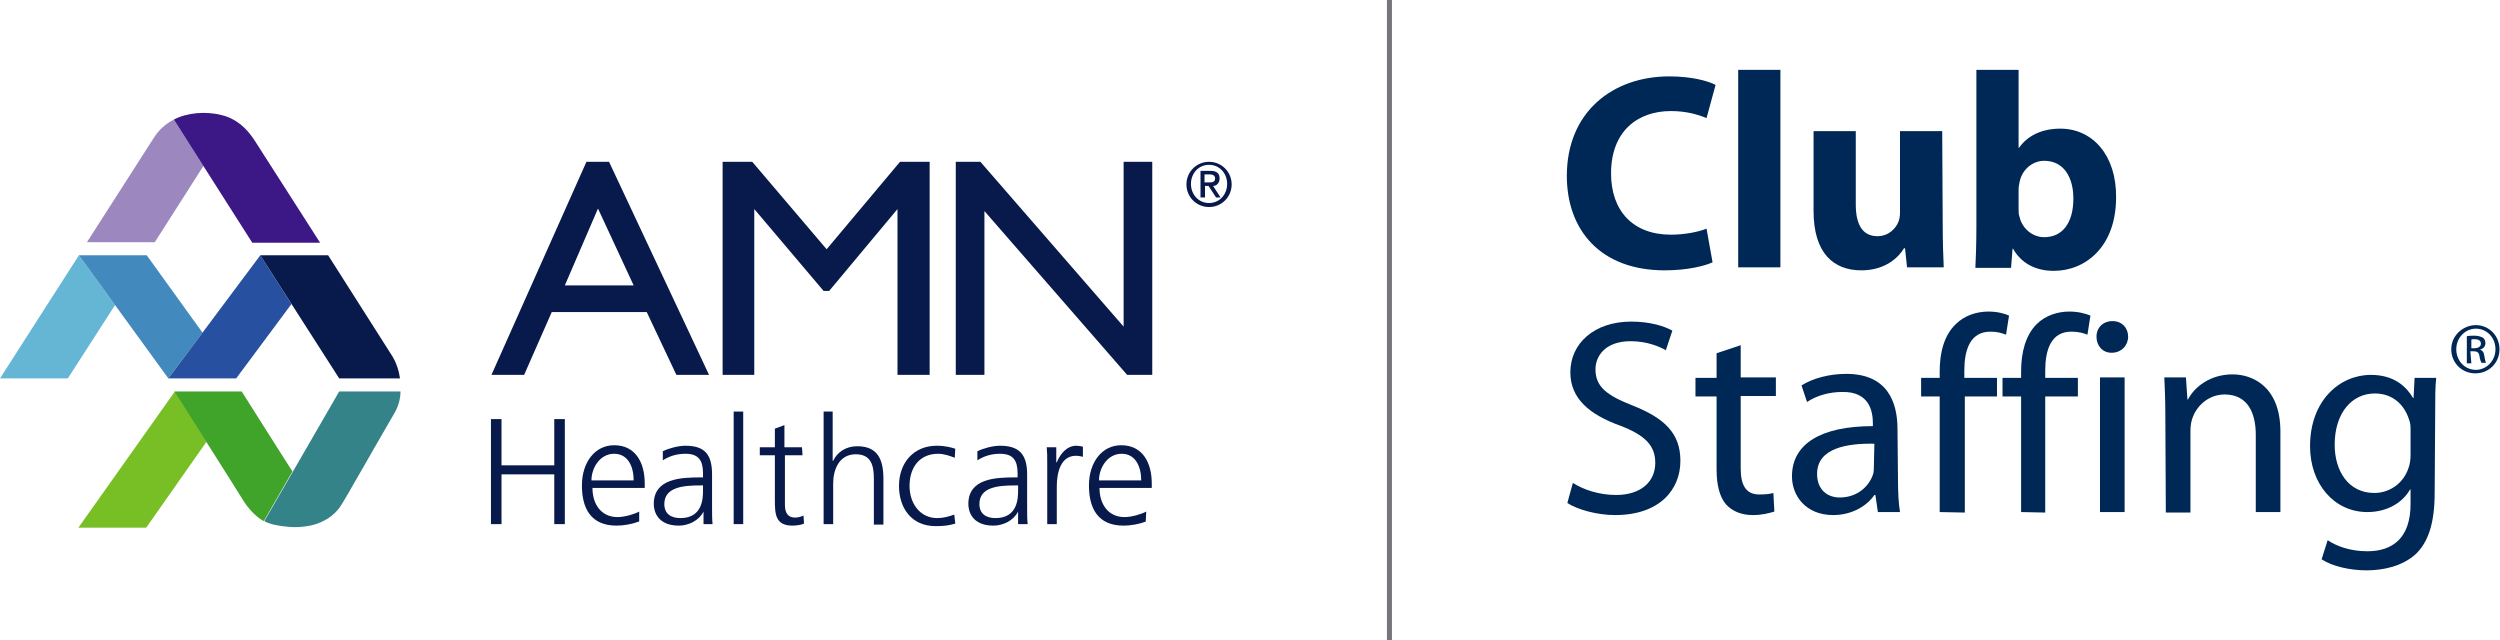 <?xml version="1.0" encoding="utf-8"?>
<!-- Generator: Adobe Illustrator 26.5.0, SVG Export Plug-In . SVG Version: 6.00 Build 0)  -->
<svg version="1.1" id="Layer_1" xmlns="http://www.w3.org/2000/svg" xmlns:xlink="http://www.w3.org/1999/xlink" x="0px" y="0px"
	 viewBox="0 0 497.5 127.4" style="enable-background:new 0 0 497.5 127.4;" xml:space="preserve">
<style type="text/css">
	.st0{fill:#65B6D4;}
	.st1{fill:#4289BD;}
	.st2{fill:#9C87BF;}
	.st3{fill:#3B1885;}
	.st4{fill:#78BF26;}
	.st5{fill:#3FA429;}
	.st6{fill:#338389;}
	.st7{fill:#2750A0;}
	.st8{fill:#081A4B;}
	.st9{fill:#76777A;}
	.st10{fill:#002856;}
</style>
<g>
	<g>
		<polygon class="st0" points="0,75.3 13.5,75.3 22.9,60.7 15.7,50.8 		"/>
		<polygon class="st1" points="29.2,50.8 15.7,50.8 33.5,75.3 40.3,66.2 		"/>
		<path class="st2" d="M30.5,27.6L17.3,48.2h13.5L40.5,33l-5.9-9.2C33,24.6,31.6,25.8,30.5,27.6"/>
		<path class="st3" d="M50.7,28c-1.6-2.5-3.7-4.4-6.6-5.1c-3.1-0.8-6.9-0.5-9.5,0.9l15.6,24.5h13.5C63.7,48.3,52,30,50.7,28"/>
		<path class="st4" d="M15.6,105h13.5l12-17.1c-3.3-5.2-6.3-10-6.3-10L15.6,105L15.6,105z"/>
		<path class="st5" d="M48.1,77.9H34.7c0,0,13.7,21.6,13.9,22c1.2,1.8,2.7,3.2,3.9,3.8l5.7-9.9C58.2,93.9,48.1,77.9,48.1,77.9z"/>
		<path class="st6" d="M79.7,77.9c0,1.6-0.5,3.1-1.2,4.3c-3.8,6.5-10,17.5-10.6,18.3c-0.7,1.2-2,2.4-3.4,3.1c-1.6,0.9-3.7,1.3-6,1.3
			c0,0-4.1-0.1-5.9-1.2l14.9-25.8L79.7,77.9L79.7,77.9z"/>
		<polygon class="st7" points="33.5,75.3 47,75.3 58,60.5 51.8,50.8 		"/>
		<path class="st8" d="M79.6,75.3c-0.2-1.3-0.6-3.1-1.9-5L65.3,50.8H51.8l15.7,24.5L79.6,75.3L79.6,75.3z"/>
		<g>
			<path class="st8" d="M116.7,32.2h4.5l19.9,42.4h-6.5l-5.9-12.5h-18.9l-5.5,12.5h-6.5L116.7,32.2L116.7,32.2z M126.1,56.8
				l-7.1-15.3l-6.6,15.3H126.1z"/>
			<polygon class="st8" points="179.1,32.2 185,32.2 185,74.6 178.6,74.6 178.6,41.6 165,57.9 163.9,57.9 150.1,41.6 150.1,74.6 
				143.8,74.6 143.8,32.2 149.7,32.2 164.5,49.6 			"/>
			<polygon class="st8" points="223.6,32.2 229.3,32.2 229.3,74.6 224.3,74.6 195.9,42 195.9,74.6 190.2,74.6 190.2,32.2 
				195.1,32.2 223.6,65 			"/>
			<polygon class="st8" points="110.3,83.4 110.3,92.6 99.8,92.6 99.8,83.4 97.7,83.4 97.7,104.3 99.8,104.3 99.8,94.4 110.3,94.4 
				110.3,104.3 112.4,104.3 112.4,83.4 			"/>
			<path class="st8" d="M127.1,103.8c-1.3,0.5-3,0.8-4.4,0.8c-5.1,0-6.9-3.4-6.9-8c0-4.6,2.6-8,6.4-8c4.3,0,6.1,3.5,6.1,7.6v0.9
				h-10.4c0,3.2,1.7,5.8,5,5.8c1.4,0,3.4-0.6,4.3-1.1V103.8L127.1,103.8z M126.1,95.6c0-2.7-1.1-5.3-3.9-5.3s-4.5,2.8-4.5,5.3H126.1
				z"/>
			<path class="st8" d="M140,101.8L140,101.8c-0.9,1.8-3,2.8-4.9,2.8c-4.3,0-5-2.9-5-4.3c0-5.1,5.4-5.3,9.4-5.3h0.4v-0.8
				c0-2.6-0.9-3.9-3.5-3.9c-1.6,0-3.1,0.4-4.5,1.3v-1.8c1.2-0.6,3.1-1.1,4.5-1.1c3.8,0,5.3,1.7,5.3,5.7v6.7c0,1.2,0,2.2,0.1,3.2H140
				L140,101.8L140,101.8z M139.8,96.6h-0.5c-3.2,0-7.1,0.3-7.1,3.7c0,2,1.4,2.8,3.2,2.8c4.4,0,4.5-3.9,4.5-5.5V96.6z"/>
			<rect x="146" y="81.9" class="st8" width="1.9" height="22.4"/>
			<path class="st8" d="M159.7,90.6h-3.5v9.9c0,1.4,0.5,2.5,2,2.5c0.7,0,1.2-0.2,1.7-0.4l0.1,1.6c-0.4,0.2-1.4,0.4-2.3,0.4
				c-3.4,0-3.5-2.3-3.5-5.1v-8.9h-3V89h3v-3.7l1.9-0.7V89h3.5L159.7,90.6L159.7,90.6z"/>
			<path class="st8" d="M163.8,81.9h1.9v9.8h0.1c0.8-1.7,2.5-2.9,4.8-2.9c4.1,0,5.2,2.7,5.2,6.5v9.1h-1.9v-9.1
				c0-2.6-0.5-4.9-3.6-4.9c-3.4,0-4.5,3.2-4.5,5.8v8.1h-1.9V81.9z"/>
			<path class="st8" d="M190,91.1c-1-0.4-2.2-0.8-3.3-0.8c-3.7,0-5.7,2.7-5.7,6.4c0,3.5,2.1,6.4,5.5,6.4c1.2,0,2.3-0.3,3.4-0.7
				l0.2,1.8c-1.3,0.4-2.5,0.5-3.9,0.5c-4.9,0-7.3-3.7-7.3-8c0-4.7,3-8,7.5-8c1.8,0,3.1,0.4,3.7,0.6L190,91.1L190,91.1z"/>
			<path class="st8" d="M202.6,101.8L202.6,101.8c-0.9,1.8-3,2.8-4.9,2.8c-4.3,0-5-2.9-5-4.3c0-5.1,5.4-5.3,9.4-5.3h0.4v-0.8
				c0-2.6-0.9-3.9-3.5-3.9c-1.6,0-3.1,0.4-4.5,1.3v-1.8c1.2-0.6,3.1-1.1,4.5-1.1c3.8,0,5.4,1.7,5.4,5.7v6.7c0,1.2,0,2.2,0.1,3.2
				h-1.9L202.6,101.8L202.6,101.8z M202.5,96.6h-0.5c-3.3,0-7.1,0.3-7.1,3.7c0,2,1.4,2.8,3.2,2.8c4.4,0,4.5-3.9,4.5-5.5V96.6z"/>
			<path class="st8" d="M208.4,92.4c0-1.7,0-2.3-0.1-3.4h1.9V92h0.1c0.7-1.7,2-3.3,3.9-3.3c0.4,0,1,0.1,1.3,0.2v2
				c-0.4-0.1-0.9-0.2-1.4-0.2c-3,0-3.8,3.3-3.8,6.1v7.5h-1.9L208.4,92.4L208.4,92.4z"/>
			<path class="st8" d="M228,103.8c-1.3,0.5-3,0.8-4.4,0.8c-5.1,0-6.9-3.4-6.9-8c0-4.6,2.6-8,6.4-8c4.3,0,6.1,3.5,6.1,7.6v0.9h-10.4
				c0,3.2,1.7,5.8,5,5.8c1.4,0,3.4-0.6,4.3-1.1L228,103.8L228,103.8z M227.1,95.6c0-2.7-1.1-5.3-3.9-5.3s-4.5,2.8-4.5,5.3H227.1z"/>
			<path class="st8" d="M240.6,32.2c2.5,0,4.5,2,4.5,4.5s-2,4.5-4.5,4.5s-4.5-2-4.5-4.5S238.1,32.2,240.6,32.2 M240.6,40.4
				c2.1,0,3.6-1.7,3.6-3.8s-1.5-3.8-3.6-3.8s-3.6,1.7-3.6,3.8S238.5,40.4,240.6,40.4 M238.9,34h2c1.2,0,1.8,0.5,1.8,1.5
				c0,0.8-0.5,1.5-1.3,1.5l1.5,2.3h-0.9l-1.5-2.3h-0.7v2.3h-0.9L238.9,34L238.9,34z M239.7,36.3h1c0.6,0,1.1-0.1,1.1-0.8
				c0-0.6-0.5-0.8-1.1-0.8h-1V36.3z"/>
		</g>
	</g>
	<rect x="276" class="st9" width="1" height="127.4"/>
</g>
<g>
	<g>
		<path class="st10" d="M340.8,52.2c-1.5,0.7-5,1.6-9.5,1.6c-12.9,0-19.5-8.1-19.5-18.8c0-12.7,9.1-19.8,20.4-19.8
			c4.4,0,7.7,0.9,9.2,1.7l-1.8,6.6c-1.7-0.7-4-1.4-7.1-1.4c-6.6,0-11.9,4-11.9,12.4c0,7.5,4.4,12.2,11.9,12.2c2.6,0,5.4-0.5,7.1-1.2
			L340.8,52.2L340.8,52.2L340.8,52.2z"/>
		<polygon class="st10" points="345.9,13.9 354.3,13.9 354.3,53.2 345.9,53.2 345.9,13.9 		"/>
		<path class="st10" d="M386.6,44.5c0,3.6,0.1,6.4,0.2,8.7h-7.3l-0.4-3.8h-0.2c-1,1.7-3.6,4.4-8.5,4.4c-5.5,0-9.5-3.4-9.5-11.8V26.1
			h8.4v14.6c0,3.9,1.3,6.3,4.3,6.3c2.3,0,3.7-1.6,4.2-2.9c0.2-0.5,0.3-1.1,0.3-1.8V26.1h8.4L386.6,44.5L386.6,44.5L386.6,44.5z"/>
		<path class="st10" d="M401.7,41.7c0,0.5,0,1,0.2,1.5c0.5,2.2,2.5,4,4.9,4c3.6,0,5.8-2.8,5.8-7.7c0-4.2-1.9-7.5-5.8-7.5
			c-2.3,0-4.4,1.7-4.9,4.2c-0.1,0.5-0.2,1-0.2,1.5V41.7L401.7,41.7L401.7,41.7z M393.3,13.9h8.4v15.5h0.1c1.6-2.3,4.4-3.8,8.2-3.8
			c6.5,0,11.2,5.4,11.1,13.7c0,9.8-6.1,14.6-12.4,14.6c-3.2,0-6.3-1.2-8.1-4.4h-0.1l-0.3,3.8h-7.1c0.1-1.8,0.2-5,0.2-8.1L393.3,13.9
			L393.3,13.9L393.3,13.9z"/>
	</g>
	<g>
		<path class="st10" d="M313,96.1c2.2,1.4,5.3,2.4,8.6,2.4c4.9,0,7.8-2.6,7.8-6.4c0-3.4-2-5.5-7-7.4c-6.1-2.2-9.9-5.4-9.9-10.6
			c0-5.8,4.8-10.1,12.1-10.1c3.8,0,6.6,0.9,8.2,1.8l-1.3,3.9c-1.2-0.7-3.7-1.8-7-1.8c-5.1,0-7,3-7,5.6c0,3.5,2.3,5.2,7.4,7.2
			c6.3,2.5,9.5,5.5,9.5,11c0,5.8-4.2,10.8-13,10.8c-3.6,0-7.5-1.1-9.5-2.4L313,96.1L313,96.1z"/>
		<path class="st10" d="M346.4,68.7v6.4h7v3.7h-7v14.4c0,3.3,1,5.2,3.7,5.2c1.3,0,2.1-0.1,2.8-0.3l0.2,3.7c-1,0.3-2.4,0.7-4.3,0.7
			c-2.3,0-4.1-0.8-5.3-2.1c-1.3-1.5-1.9-3.9-1.9-7V78.9h-4.2v-3.7h4.2v-4.9L346.4,68.7L346.4,68.7L346.4,68.7z"/>
		<path class="st10" d="M373,88.3c-5.3-0.1-11.4,0.8-11.4,6c0,3.2,2.1,4.7,4.5,4.7c3.5,0,5.8-2.2,6.6-4.5c0.2-0.5,0.2-1.1,0.2-1.6
			L373,88.3L373,88.3L373,88.3z M377.7,95.5c0,2.3,0.1,4.6,0.4,6.4h-4.4l-0.5-3.4h-0.2c-1.4,2.1-4.4,4-8.2,4c-5.4,0-8.2-3.8-8.2-7.7
			c0-6.5,5.8-10,16.1-10v-0.6c0-2.2-0.6-6.3-6.1-6.2c-2.5,0-5.1,0.7-7,2l-1.1-3.3c2.2-1.4,5.5-2.3,8.9-2.3c8.2,0,10.2,5.6,10.2,11
			L377.7,95.5L377.7,95.5L377.7,95.5z"/>
		<path class="st10" d="M386,101.9V78.9h-3.7v-3.7h3.7v-1.3c0-3.8,0.9-7.2,3.2-9.4c1.8-1.8,4.3-2.5,6.5-2.5c1.8,0,3.2,0.4,4.1,0.8
			l-0.6,3.8c-0.8-0.3-1.7-0.6-3.1-0.6c-4.1,0-5.2,3.7-5.2,7.8v1.4h6.5v3.7h-6.4V102L386,101.9L386,101.9z"/>
		<path class="st10" d="M402.2,101.9V78.9h-3.7v-3.7h3.7v-1.3c0-3.8,0.9-7.2,3.1-9.4c1.8-1.8,4.3-2.5,6.5-2.5c1.8,0,3.2,0.4,4.2,0.8
			l-0.6,3.8c-0.8-0.3-1.7-0.6-3.2-0.6c-4.1,0-5.2,3.7-5.2,7.8v1.4h6.5v3.7H407V102L402.2,101.9L402.2,101.9z"/>
		<path class="st10" d="M417.9,101.9V75.1h4.9v26.8H417.9z M420.2,70.2c-1.8,0-3-1.4-3-3.2s1.3-3.1,3.2-3.1s3.1,1.4,3.1,3.1
			S422.2,70.2,420.2,70.2L420.2,70.2L420.2,70.2z"/>
		<path class="st10" d="M430.9,82.4c0-2.8-0.1-5-0.2-7.3h4.3l0.3,4.4h0.1c1.3-2.5,4.4-5,8.9-5c3.7,0,9.5,2.2,9.5,11.4v16h-4.9V86.5
			c0-4.3-1.6-8-6.2-8c-3.2,0-5.7,2.3-6.5,5c-0.2,0.6-0.3,1.5-0.3,2.3v16.2h-4.9L430.9,82.4L430.9,82.4L430.9,82.4z"/>
		<path class="st10" d="M479.7,85.7c0-0.8,0-1.5-0.3-2.2c-0.9-2.9-3.2-5.2-6.8-5.2c-4.6,0-8,3.9-8,10.2c0,5.2,2.7,9.6,7.9,9.6
			c3,0,5.8-1.9,6.8-5c0.3-0.8,0.4-1.7,0.4-2.6V85.7L479.7,85.7L479.7,85.7z M484.5,98c0,6.2-1.3,9.9-3.8,12.3
			c-2.7,2.4-6.4,3.2-9.8,3.2c-3.2,0-6.8-0.8-8.9-2.2l1.2-3.8c1.8,1.2,4.5,2.2,7.9,2.2c5,0,8.6-2.6,8.6-9.4v-2.9h-0.1
			c-1.4,2.5-4.4,4.5-8.5,4.5c-6.6,0-11.4-5.6-11.4-13.1c0-9.1,5.9-14.2,12.1-14.2c4.7,0,7.1,2.4,8.4,4.6h0.1l0.2-4h4.3
			c-0.2,1.9-0.2,4.1-0.2,7.3L484.5,98L484.5,98L484.5,98z"/>
		<path class="st10" d="M491.8,69.3h0.6c0.7,0,1.3-0.3,1.3-0.9c0-0.5-0.3-0.9-1.3-0.9c-0.3,0-0.5,0-0.6,0.1V69.3L491.8,69.3
			L491.8,69.3z M491.8,72.3h-0.9v-5.4c0.5-0.1,0.9-0.1,1.5-0.1c0.8,0,1.3,0.2,1.7,0.4c0.3,0.2,0.5,0.6,0.5,1.1
			c0,0.7-0.5,1.1-1.1,1.3v0c0.5,0.1,0.8,0.5,0.9,1.3c0.1,0.8,0.3,1.2,0.3,1.3h-0.9c-0.1-0.2-0.3-0.7-0.4-1.4
			c-0.1-0.7-0.5-0.9-1.2-0.9h-0.6L491.8,72.3L491.8,72.3L491.8,72.3z M492.7,65.4c-2.1,0-3.9,1.8-3.9,4.1c0,2.3,1.7,4.1,3.9,4.1
			c2.1,0,3.9-1.8,3.9-4.1S494.9,65.4,492.7,65.4L492.7,65.4z M492.7,64.7c2.6,0,4.7,2.1,4.7,4.8s-2.1,4.8-4.8,4.8s-4.8-2.1-4.8-4.8
			S490.1,64.7,492.7,64.7L492.7,64.7L492.7,64.7z"/>
	</g>
</g>
</svg>
